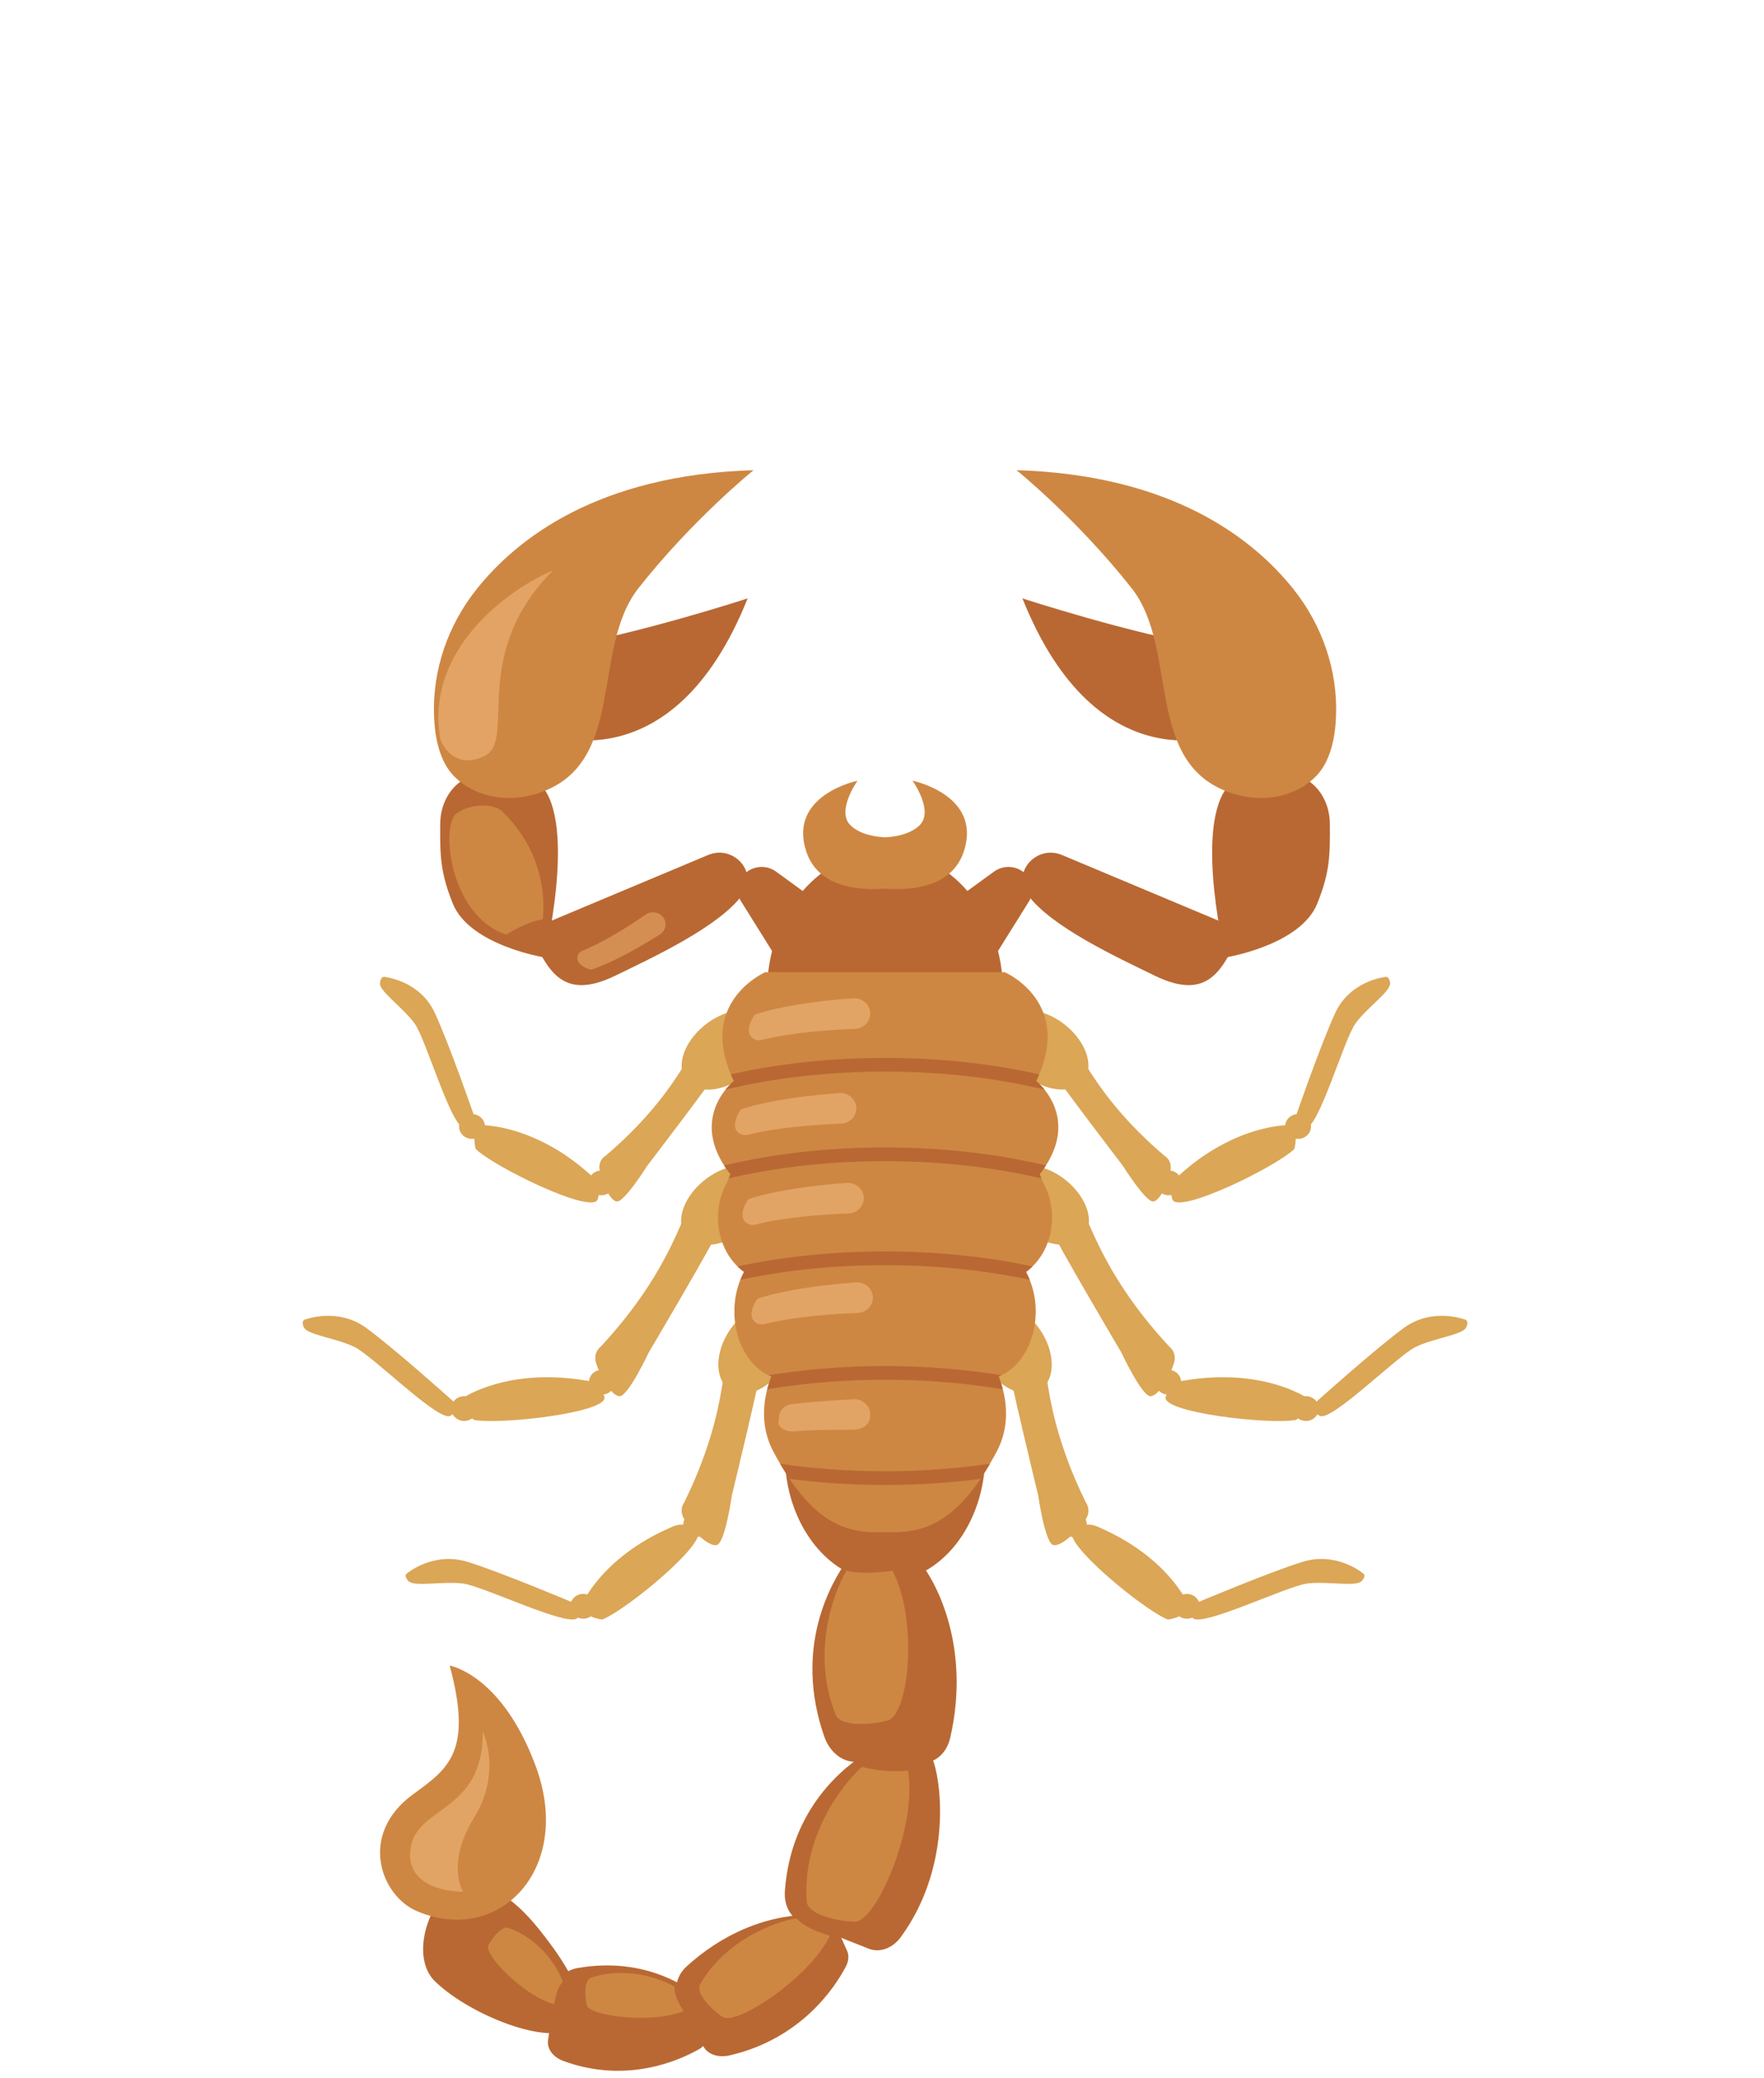 <svg width="169" height="199" fill="none" xmlns="http://www.w3.org/2000/svg"><path d="M78.757 183.474c-2.203-.307-7.665.058-12.93 4.811-.888.801-1.23 1.874-.843 2.682l2.384 4.971c.389.811 1.426 1.169 2.578.9 6.81-1.59 10.023-6.47 11.088-8.487.284-.539.322-1.096.108-1.548l-1.114-2.476c-.217-.46-.675-.769-1.27-.852v-.001Z" fill="#B96833"/><path d="M67.654 191.776c-1.516-1.368-5.731-4.412-12.263-3.304-1.1.187-1.93.869-2.064 1.711l-.819 5.179c-.134.846.467 1.659 1.487 2.031 6.032 2.201 11.067-.054 12.948-1.121.503-.284.826-.711.903-1.18l.325-1.989c.078-.477-.107-.958-.517-1.327ZM83.18 167.777c-2.229 1.359-7.44 5.367-7.986 13.364-.092 1.347.54 2.529 1.588 2.943l6.449 2.548c1.053.416 2.286-.038 3.076-1.12 4.672-6.396 3.98-14.146 3.169-16.678-.217-.676-.669-1.186-1.252-1.42l-3.173.165c-.594-.238-1.27-.169-1.873.198h.001Z" fill="#B96833"/><path d="M81.234 149.326c-1.674 2.304-5.226 8.55-2.255 17.013.5 1.426 1.665 2.389 2.917 2.391l6.495.104c1.258.001 2.317-.968 2.646-2.403 1.947-8.488-1.17-14.815-3.113-17.096-.52-.609-1.206-.951-1.904-.956l-2.96-.017c-.711-.005-1.372.341-1.824.964h-.002Z" fill="#B96833"/><path d="M45.978 107.749s5.2-.166 10.687 4.856c0 0 1.096.787.595 2.265-.502 1.478-9.863-3.073-11.678-4.824 0 0-.481-1.492.396-2.297ZM44.393 133.865s4.228-2.907 11.702-1.65c0 0 1.367.071 1.807 1.567.44 1.496-9.983 2.693-12.508 2.203 0 0-1.265-.984-1.002-2.12h.001ZM55.638 153.883s1.805-4.675 8.733-7.643c0 0 1.174-.673 2.413.33 1.238 1.003-6.699 7.585-9.077 8.534 0 0-1.624-.138-2.07-1.221ZM58.013 110.696s-.742.401-.565 1.373c.177.972.922 2.931 1.65 2.999.726.067 2.903-3.41 2.903-3.41s6.803-8.879 7.13-9.629c.326-.751-1.138-2.54-1.953-2.386-.815.154-2.143 5.087-9.166 11.053h.001ZM57.558 128.965s-.775.543-.443 1.607 1.437 3.16 2.258 3.144c.823-.016 2.777-4.18 2.777-4.18s6.383-10.79 6.644-11.671c.262-.88-1.623-2.696-2.512-2.42-.89.275-1.695 5.959-8.724 13.52Z" fill="#DBA656"/><path d="M65.548 143.898s-.583.73.05 1.662c.632.931 2.308 2.642 3.093 2.404.784-.238 1.43-4.762 1.43-4.762s2.94-12.078 2.932-12.994c-.008-.915-2.351-2.147-3.123-1.642-.772.505.132 6.176-4.381 15.331l-.001.001ZM36.949 93.578s3.283.379 4.686 3.385c1.402 3.006 3.8 9.945 3.8 9.945s.344 1.141-.934 1.126c-1.278-.013-3.662-8.46-4.775-10.005-1.112-1.545-3.407-3.089-3.32-3.877.086-.788.542-.574.542-.574ZM29.295 126.359s3.074-1.171 5.804.829c2.731 1.999 8.298 6.997 8.298 6.997s.872.844-.258 1.416c-1.13.573-7.436-5.756-9.184-6.603-1.747-.848-4.533-1.153-4.85-1.885-.318-.733.19-.754.19-.754ZM39.046 150.649s2.495-2.081 5.764-1.062c3.268 1.018 10.25 3.965 10.25 3.965s1.114.519.247 1.418c-.868.9-9.008-3.068-10.95-3.312-1.942-.245-4.676.352-5.228-.239-.553-.59-.082-.771-.082-.771v.001ZM71.56 102.834c1.995-1.681 2.677-4.062 1.525-5.317-1.152-1.255-3.704-.909-5.698.773-1.995 1.68-2.678 4.061-1.526 5.316s3.704.91 5.699-.772ZM71.512 117.694c1.995-1.681 2.677-4.062 1.525-5.317-1.152-1.255-3.704-.909-5.698.772-1.995 1.682-2.678 4.062-1.526 5.317 1.153 1.255 3.704.909 5.699-.772Z" fill="#DBA656"/><path d="M75.197 130.71c1.329-2.205 1.18-4.669-.33-5.505-1.51-.836-3.813.274-5.141 2.478-1.329 2.205-1.18 4.67.33 5.505 1.511.836 3.813-.274 5.141-2.478ZM44.472 136.09c.684 0 1.239-.531 1.239-1.187 0-.655-.555-1.187-1.24-1.187-.683 0-1.238.532-1.238 1.187 0 .656.555 1.187 1.239 1.187ZM57.661 133.563c.684 0 1.24-.531 1.24-1.187s-.556-1.187-1.24-1.187c-.684 0-1.239.531-1.239 1.187s.555 1.187 1.24 1.187ZM56.349 154.936c.633-.248.935-.942.676-1.548-.26-.607-.984-.897-1.617-.648s-.936.942-.676 1.548c.26.607.983.897 1.617.648ZM66.7 147.204c.684 0 1.24-.531 1.24-1.187 0-.655-.556-1.187-1.24-1.187-.684 0-1.239.532-1.239 1.187 0 .656.555 1.187 1.24 1.187ZM57.612 114.474c.684 0 1.239-.531 1.239-1.187 0-.655-.555-1.187-1.24-1.187-.684 0-1.238.532-1.238 1.187 0 .656.554 1.187 1.239 1.187ZM45.22 109.073c.684 0 1.239-.531 1.239-1.187s-.555-1.187-1.239-1.187-1.239.531-1.239 1.187.555 1.187 1.239 1.187ZM123.604 107.749s-5.201-.166-10.687 4.856c0 0-1.096.787-.595 2.265.502 1.478 9.863-3.073 11.678-4.824 0 0 .481-1.492-.396-2.297ZM125.189 133.865s-4.228-2.907-11.702-1.65c0 0-1.367.071-1.807 1.567-.439 1.496 9.983 2.693 12.508 2.203 0 0 1.265-.984 1.002-2.12h-.001ZM113.944 153.883s-1.805-4.675-8.733-7.643c0 0-1.174-.673-2.413.33-1.238 1.003 6.699 7.585 9.077 8.534 0 0 1.623-.138 2.069-1.221ZM111.569 110.696s.742.401.565 1.373c-.177.972-.923 2.931-1.649 2.999-.727.067-2.904-3.41-2.904-3.41s-6.803-8.879-7.129-9.629c-.327-.751 1.137-2.54 1.952-2.386.815.154 2.143 5.087 9.166 11.053h-.001ZM112.024 128.965s.775.543.442 1.607c-.331 1.064-1.436 3.16-2.257 3.144-.823-.016-2.777-4.18-2.777-4.18s-6.383-10.79-6.644-11.671c-.262-.88 1.622-2.696 2.512-2.42.89.275 1.694 5.959 8.724 13.52Z" fill="#DBA656"/><path d="M104.034 143.898s.583.73-.049 1.662c-.633.931-2.31 2.642-3.094 2.404-.784-.238-1.43-4.762-1.43-4.762s-2.94-12.078-2.932-12.994c.008-.915 2.351-2.147 3.123-1.642.772.505-.133 6.176 4.381 15.331l.001.001ZM132.633 93.578s-3.283.379-4.686 3.385c-1.402 3.006-3.799 9.945-3.799 9.945s-.345 1.141.933 1.126c1.278-.013 3.662-8.46 4.774-10.005 1.113-1.545 3.408-3.089 3.321-3.877-.086-.788-.542-.574-.542-.574h-.001ZM140.287 126.359s-3.074-1.171-5.805.829c-2.73 1.999-8.297 6.997-8.297 6.997s-.872.844.258 1.416c1.129.573 7.436-5.756 9.184-6.603 1.747-.848 4.533-1.153 4.85-1.885.317-.733-.19-.754-.19-.754ZM130.536 150.649s-2.495-2.081-5.764-1.062c-3.268 1.018-10.25 3.965-10.25 3.965s-1.115.519-.247 1.418c.867.9 9.008-3.068 10.95-3.312 1.942-.245 4.676.352 5.228-.239.553-.59.082-.771.082-.771l.001.001ZM103.719 103.595c1.152-1.255.469-3.635-1.526-5.317-1.995-1.681-4.546-2.027-5.698-.772-1.153 1.255-.47 3.635 1.525 5.317 1.995 1.681 4.546 2.027 5.699.772ZM103.768 118.455c1.152-1.255.469-3.636-1.526-5.317-1.995-1.682-4.546-2.027-5.698-.772-1.153 1.255-.47 3.635 1.525 5.316 1.995 1.682 4.546 2.028 5.699.773Z" fill="#DBA656"/><path d="M99.526 133.188c1.511-.835 1.659-3.3.33-5.505-1.328-2.204-3.63-3.314-5.14-2.478-1.512.836-1.66 3.3-.331 5.505 1.328 2.205 3.63 3.314 5.141 2.478ZM125.11 136.09c.684 0 1.239-.531 1.239-1.187 0-.655-.555-1.187-1.239-1.187s-1.239.532-1.239 1.187c0 .656.555 1.187 1.239 1.187ZM111.921 133.563c.684 0 1.239-.531 1.239-1.187s-.555-1.187-1.239-1.187c-.685 0-1.239.531-1.239 1.187s.554 1.187 1.239 1.187ZM114.851 154.293c.262-.605-.039-1.3-.671-1.551-.632-.251-1.357.037-1.619.643-.262.605.039 1.3.671 1.551.632.251 1.357-.037 1.619-.643ZM102.882 147.204c.684 0 1.239-.531 1.239-1.187 0-.655-.555-1.187-1.239-1.187-.685 0-1.239.532-1.239 1.187 0 .656.554 1.187 1.239 1.187ZM111.97 114.474c.685 0 1.239-.531 1.239-1.187 0-.655-.554-1.187-1.239-1.187-.684 0-1.239.532-1.239 1.187 0 .656.555 1.187 1.239 1.187ZM124.362 109.073c.684 0 1.239-.531 1.239-1.187s-.555-1.187-1.239-1.187-1.239.531-1.239 1.187.555 1.187 1.239 1.187Z" fill="#DBA656"/><path d="m78.436 86.446-4.086-2.971a2.364 2.364 0 0 0-2.853.07c-.857.69-1.064 1.875-.488 2.796l5.98 9.576 1.447-9.472v.001Z" fill="#B96833"/><path d="M67.833 81.887 50.658 89.09c1.728 3.572 3.004 6.931 8.312 4.343 3.506-1.71 10.008-4.703 12.2-7.806 1.486-2.106-.907-4.76-3.337-3.74Z" fill="#B96833"/><path d="M42.175 78.901c.013-2.153 1.214-4.14 3.377-4.728 2.295-.623 5.106-.77 6.63 1.463 2.86 4.19 0 16.063 0 16.063s-7.183-1.141-8.803-5.168c-1.221-3.037-1.221-4.62-1.204-7.63ZM71.629 57.307s-10.486 3.432-18.176 4.676c-7.488 1.212-1.377 8.236-1.377 8.236s12.304 5.235 19.553-12.912Z" fill="#B96833"/><path d="M45.673 56.412c3.888-4.87 11.683-10.937 26.52-11.382 0 0-5.797 4.676-11.016 11.288-4.617 5.852-1.095 16.84-9.57 19.635-3.346 1.104-6.393.144-8.11-1.615-1.357-1.388-1.83-3.596-1.913-5.727-.172-4.39 1.302-8.71 4.089-12.2Z" fill="#CE8742"/><path d="m91.146 86.446 4.086-2.971a2.364 2.364 0 0 1 2.853.07c.857.69 1.064 1.875.488 2.796l-5.98 9.576-1.447-9.472v.001Z" fill="#B96833"/><path d="m101.749 81.887 17.175 7.203c-1.728 3.572-3.004 6.931-8.312 4.343-3.507-1.71-10.008-4.703-12.2-7.806-1.486-2.106.907-4.76 3.337-3.74Z" fill="#B96833"/><path d="M127.407 78.901c-.013-2.153-1.215-4.14-3.377-4.728-2.295-.623-5.106-.77-6.63 1.463-2.86 4.19 0 16.063 0 16.063s7.183-1.141 8.803-5.168c1.221-3.037 1.221-4.62 1.204-7.63ZM97.953 57.307s10.486 3.432 18.175 4.676c7.49 1.212 1.378 8.236 1.378 8.236s-12.304 5.235-19.553-12.912Z" fill="#B96833"/><path d="M123.909 56.412c-3.888-4.87-11.683-10.937-26.52-11.382 0 0 5.797 4.676 11.016 11.288 4.617 5.852 1.095 16.84 9.569 19.635 3.347 1.104 6.394.144 8.111-1.615 1.357-1.388 1.83-3.596 1.913-5.727.172-4.39-1.302-8.71-4.089-12.2Z" fill="#CE8742"/><path d="M51.56 184.669c3.05 3.763 5.354 7.744 3.289 9.512-2.065 1.768-9.637-1.033-13.156-4.404-2.204-2.112-.934-6.718 1.13-8.487 2.065-1.768 5.294-.871 8.738 3.379Z" fill="#B96833"/><path d="M43.083 159.518s4.966.82 8.233 9.605c3.666 9.858-3.492 17.24-11.348 13.922-3.514-1.483-5.655-7.358-.407-11.192 3.356-2.451 5.765-4.033 3.522-12.335Z" fill="#CE8742"/><path d="M84.791 108.337c6.239 0 11.296-6.003 11.296-13.409 0-7.405-5.057-13.408-11.296-13.408-6.238 0-11.295 6.003-11.295 13.408 0 7.406 5.057 13.409 11.295 13.409ZM84.791 151.468c5.305 0 9.605-5.458 9.605-12.189 0-6.732-4.3-12.189-9.605-12.189-5.304 0-9.605 5.457-9.605 12.189 0 6.731 4.3 12.189 9.605 12.189Z" fill="#B96833"/><path d="M98.918 121.287a4.685 4.685 0 0 1-.624.525 7.998 7.998 0 0 1 .932 3.785c0 2.467-1.053 4.615-2.606 5.722a4.4 4.4 0 0 1-.94.512c.11.282.216.591.316.923.028.098.055.2.079.306.435 1.671.552 3.859-.624 6.037-.203.371-.405.736-.61 1.087a25.34 25.34 0 0 1-.909 1.453c-1.989 2.956-4.324 4.924-7.636 5.078v.02h-2.592c-3.538 0-5.982-2.014-8.053-5.098a24.85 24.85 0 0 1-.909-1.453 40.608 40.608 0 0 1-.61-1.087c-1.18-2.177-1.063-4.362-.63-6.037.027-.106.055-.207.082-.306.099-.332.206-.641.316-.923a4.4 4.4 0 0 1-.94-.512c-1.552-1.107-2.602-3.255-2.602-5.722 0-1.094.209-2.123.572-3.026.106-.263.226-.516.356-.759a4.814 4.814 0 0 1-.624-.525c-1.145-1.11-1.872-2.79-1.872-4.675a6.82 6.82 0 0 1 .908-3.442c.038-.116.075-.221.11-.309a3.92 3.92 0 0 1 .171-.394 10.473 10.473 0 0 1-.603-.847c-2.194-3.42-.864-6.012.134-7.263.429-.539.795-.828.795-.828-.106-.217-.203-.43-.289-.637-2.983-7.08 3.305-9.78 3.305-9.78H96.26s6.288 2.7 3.301 9.783c-.086.207-.181.417-.285.634 0 0 .367.289.795.828.998 1.248 2.325 3.84.13 7.263-.175.276-.377.558-.603.847 0 0 .075.142.172.394.038.089.075.194.113.309.572.978.908 2.164.908 3.442 0 1.885-.73 3.565-1.876 4.675h.004Z" fill="#CE8742"/><path d="M99.278 103.528c.103-.216.199-.427.285-.633-4.547-1.031-9.573-1.577-14.77-1.577-5.198 0-10.228.546-14.775 1.573.086.207.181.421.288.637 0 0-.367.289-.794.828 4.563-1.1 9.764-1.724 15.281-1.724 5.517 0 10.718.624 15.282 1.724a5.515 5.515 0 0 0-.795-.828h-.002ZM100.204 111.619c-4.715-1.127-9.967-1.724-15.412-1.724s-10.7.598-15.415 1.724c.175.276.378.558.603.847 0 0-.075.142-.171.394 4.491-1.054 9.586-1.652 14.982-1.652 5.397 0 10.489.598 14.98 1.652-.096-.252-.171-.394-.171-.394.226-.289.429-.572.603-.847h.001Zm-15.412 29.285c-3.504 0-6.884-.254-10.049-.72.295.506.597.993.909 1.453 2.938.384 6.006.581 9.14.581 3.134 0 6.202-.198 9.141-.581.312-.46.614-.947.908-1.453a69.13 69.13 0 0 1-10.049.72ZM98.918 121.287c-4.375-.94-9.172-1.432-14.126-1.432-4.954 0-9.754.493-14.13 1.432.193.194.402.367.625.525-.13.243-.25.496-.356.759 4.21-.9 8.907-1.402 13.862-1.402s9.645.502 13.855 1.4a6.72 6.72 0 0 0-.352-.756 4.76 4.76 0 0 0 .624-.525l-.002-.001ZM95.997 132.754a12.05 12.05 0 0 0-.316-.923c.093-.036.185-.075.275-.121a70.293 70.293 0 0 0-11.163-.877 70.343 70.343 0 0 0-11.167.877c.089.046.18.086.274.121-.11.282-.216.592-.316.923-.028.098-.055.2-.082.306a66.366 66.366 0 0 1 7.697-.825 72.004 72.004 0 0 1 7.186 0 66.19 66.19 0 0 1 7.69.825 6.68 6.68 0 0 0-.078-.306Z" fill="#B96833"/><path d="M87.423 74.772s2.123 2.946.633 4.312c-.924.847-2.329 1.063-3.265 1.107-.935-.043-2.341-.26-3.265-1.107-1.49-1.366.633-4.313.633-4.313s-6.673 1.359-4.924 6.75c1.114 3.43 4.929 3.782 7.556 3.586 2.629.196 6.443-.156 7.556-3.587 1.75-5.39-4.924-6.748-4.924-6.748Z" fill="#CE8742"/><path opacity=".64" d="M70.987 106.256s2.731-1.072 9.402-1.566c.888-.066 1.648.608 1.648 1.461 0 .786-.647 1.433-1.468 1.463-2.082.075-5.97.314-8.917 1.065-.574.147-1.17-.221-1.228-.787-.041-.407.076-.948.563-1.636ZM72.319 97.177s2.731-1.072 9.402-1.566c.888-.066 1.647.609 1.647 1.461 0 .786-.646 1.434-1.467 1.463-2.082.076-5.97.315-8.917 1.065-.574.147-1.17-.22-1.228-.787-.041-.406.076-.948.563-1.636Z" fill="#EEB379"/><path opacity=".64" d="M56.595 92.877s2.238-.601 6.63-3.388c.586-.37.717-1.141.286-1.67a1.237 1.237 0 0 0-1.65-.23c-1.332.92-3.868 2.574-6.077 3.474-.431.175-.615.68-.365 1.058.18.272.526.554 1.176.756Z" fill="#E3A365"/><path opacity=".64" d="M71.702 114.857s2.732-1.071 9.403-1.565c.887-.067 1.647.608 1.647 1.46 0 .787-.646 1.434-1.467 1.464-2.083.075-5.971.314-8.918 1.065-.574.146-1.17-.222-1.227-.788-.042-.406.076-.948.562-1.636ZM72.575 124.388s2.732-1.072 9.402-1.566c.888-.066 1.648.608 1.648 1.461 0 .786-.647 1.433-1.467 1.463-2.083.075-5.971.314-8.918 1.065-.574.146-1.17-.221-1.227-.787-.042-.407.075-.948.562-1.636ZM75.813 134.481c1.028-.126 2.887-.309 5.944-.474.948-.051 1.717.733 1.6 1.636.011.321-.21 1.252-1.65 1.279-2.078.039-3.762-.022-5.678.168-.59.06-1.468-.315-1.452-.883l.06-.566c.064-.602.55-1.083 1.176-1.16ZM44.358 181.171s-5.554.111-5.036-4.073c.518-4.184 6.998-3.438 6.933-11.26 0 0 1.879 3.848-.842 8.256-2.721 4.407-1.055 7.076-1.055 7.076v.001Z" fill="#EEB379"/><path d="M42.193 70.843C40.649 62.186 48.754 56.414 53 54.611c-8.105 8.116-3.474 16.232-6.562 17.778-2.47 1.237-3.86-.515-4.245-1.546Z" fill="#E3A365"/><path d="M80.104 164.311c-2.4-5.748-.334-11.656 1-13.892 1.2.383 3.563.16 4.396 0 2.5 4.791 1.59 13.871-.5 14.371-2 .479-4.396.479-4.896-.479ZM48 77.605c3.982 3.773 4.247 8.233 3.994 10.452-1.091.093-2.889 1.053-3.493 1.456-5.501-1.848-6.27-10.497-4.79-11.587 1.417-1.043 3.546-.917 4.289-.321ZM77.3 182.199c-.503-6.173 3.308-11.222 5.276-12.975 1.424.357 2.822.485 4.424.357.896 5.287-3.024 14.592-5.175 14.473-2.058-.114-4.345-.798-4.525-1.855ZM67.051 190.085c2.415-4.261 7.164-6.025 9.237-6.373.777.816 1.712 1.198 3.212 1.677-1.762 3.84-8.94 8.718-10.3 7.762-1.302-.914-2.501-2.298-2.149-3.066ZM56.593 189.422c3.38-1.147 6.753.083 8.017.841.005.783.308 1.409.86 2.343-2.828 1.221-9.02.527-9.264-.594-.232-1.073-.179-2.346.387-2.59ZM48.684 184.632c3.133 1.093 4.794 3.888 5.233 5.148-.48.565-.649 1.186-.829 2.169-2.783-.727-6.8-4.735-6.282-5.677.496-.902 1.32-1.785 1.878-1.64Z" fill="#CE8742"/></svg>